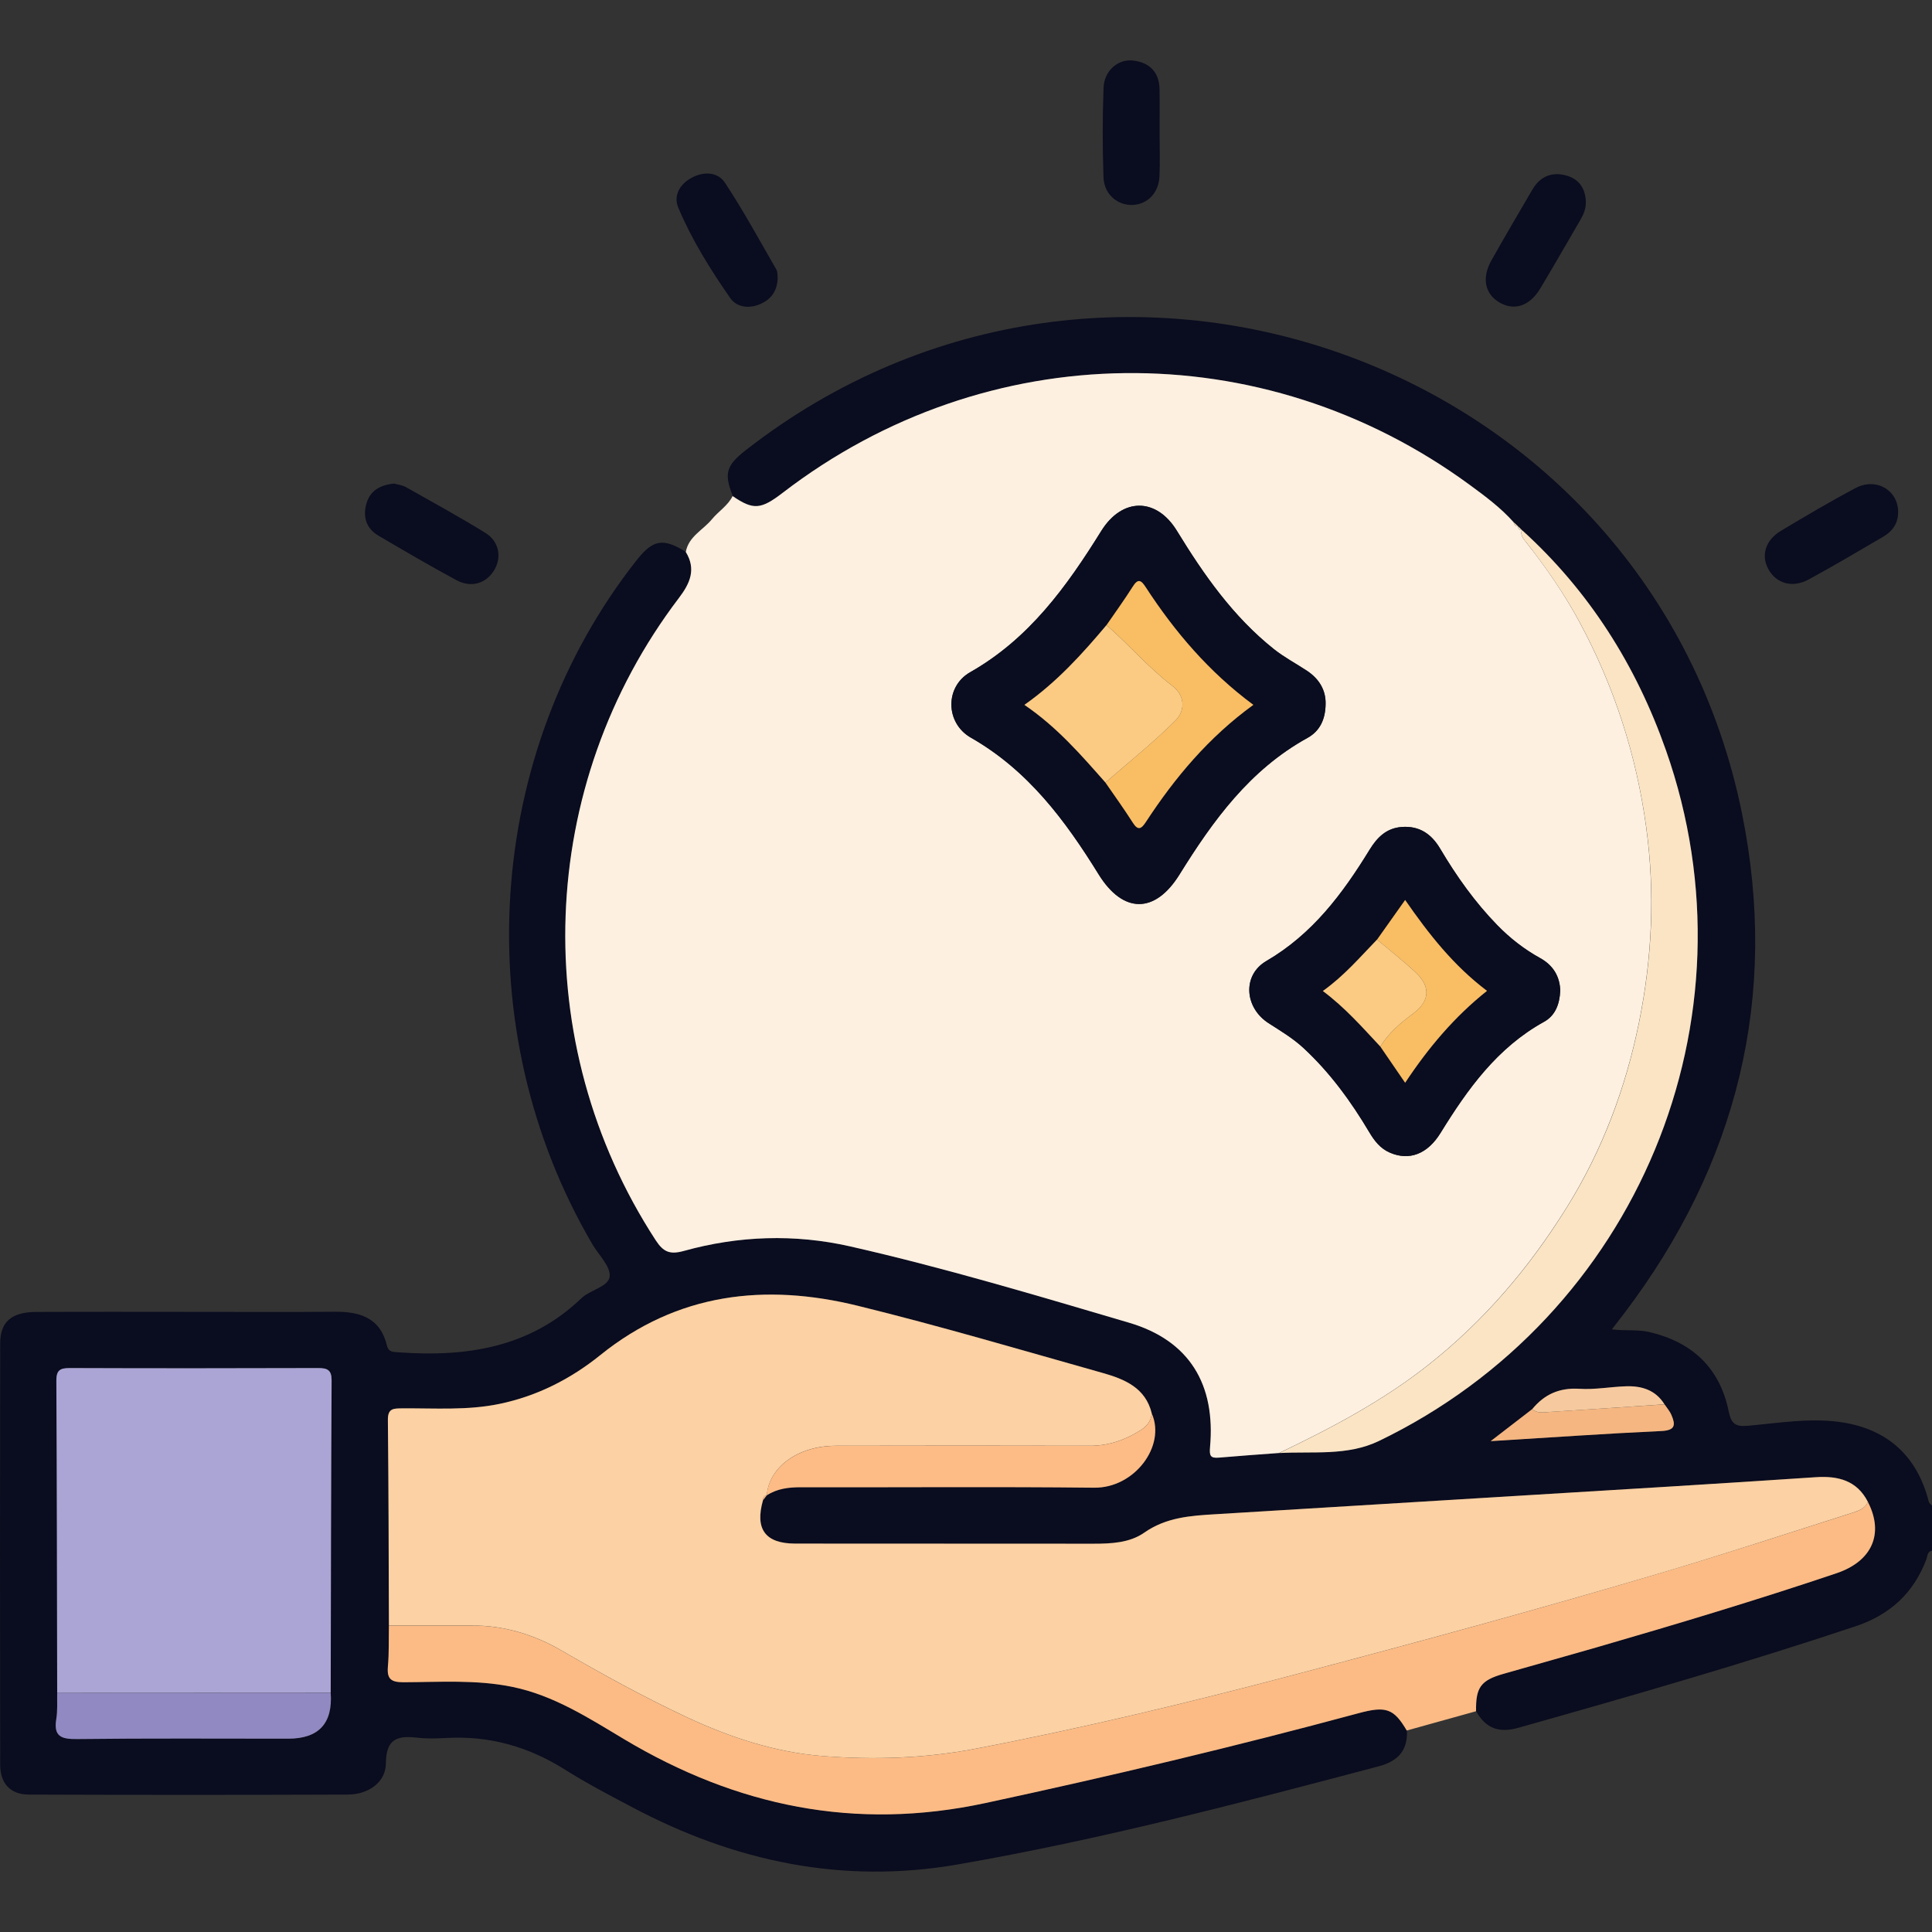 <svg width="30" height="30" viewBox="0 0 30 30" fill="none" xmlns="http://www.w3.org/2000/svg">
<rect x="0" y="0" width="30" height="30" fill="#333333" stroke="none"/>
<g clip-path="url(#clip0_3190_896)">
<path d="M30 24.078C29.924 24.093 29.931 24.165 29.912 24.214C29.715 24.736 29.349 25.073 28.815 25.252C27.085 25.83 25.332 26.334 23.577 26.829C23.271 26.915 23.068 26.835 22.921 26.571C22.916 26.199 22.995 26.091 23.349 25.99C23.826 25.854 24.304 25.721 24.781 25.582C26.033 25.22 27.281 24.845 28.517 24.429C29.073 24.242 29.258 23.812 29.006 23.322C28.836 22.986 28.54 22.914 28.197 22.937C27.437 22.988 26.677 23.037 25.917 23.084C23.569 23.227 21.22 23.37 18.873 23.512C18.485 23.535 18.108 23.56 17.768 23.8C17.544 23.957 17.256 23.971 16.979 23.97C15.436 23.968 13.893 23.97 12.35 23.969C11.886 23.969 11.722 23.745 11.849 23.297C11.87 23.269 11.891 23.241 11.912 23.213L11.908 23.218C12.07 23.114 12.246 23.092 12.436 23.092C13.954 23.096 15.473 23.082 16.991 23.1C17.621 23.108 18.107 22.449 17.887 21.95C17.792 21.549 17.463 21.414 17.123 21.318C15.859 20.961 14.599 20.59 13.324 20.276C11.884 19.922 10.521 20.075 9.322 21.042C8.864 21.412 8.345 21.676 7.76 21.799C7.258 21.905 6.749 21.864 6.244 21.869C6.117 21.87 6.024 21.865 6.025 22.044C6.036 23.109 6.037 24.175 6.041 25.24C6.037 25.453 6.044 25.667 6.025 25.879C6.009 26.069 6.073 26.12 6.266 26.12C6.83 26.119 7.397 26.078 7.958 26.193C8.605 26.326 9.145 26.677 9.695 27.006C11.438 28.046 13.279 28.431 15.303 27.996C17.246 27.579 19.177 27.12 21.096 26.602C21.526 26.486 21.646 26.529 21.846 26.87C21.862 27.18 21.708 27.348 21.409 27.427C19.245 28 17.081 28.568 14.872 28.951C13.077 29.263 11.406 28.904 9.82 28.064C9.467 27.877 9.113 27.693 8.777 27.481C8.215 27.126 7.612 26.952 6.948 26.986C6.802 26.993 6.653 27.001 6.509 26.985C6.203 26.95 5.995 26.969 5.992 27.38C5.991 27.678 5.717 27.866 5.398 27.866C3.748 27.872 2.099 27.872 0.449 27.866C0.163 27.866 0.003 27.695 0.003 27.402C-0 25.221 -0.001 23.04 0.003 20.859C0.003 20.526 0.179 20.375 0.555 20.372C1.404 20.368 2.253 20.371 3.102 20.371C3.804 20.371 4.508 20.375 5.21 20.369C5.598 20.366 5.908 20.472 6.007 20.89C6.032 20.995 6.097 20.992 6.179 20.998C7.236 21.076 8.225 20.93 9.028 20.159C9.167 20.026 9.45 19.983 9.467 19.82C9.482 19.665 9.298 19.489 9.2 19.323C7.247 15.997 7.524 11.695 9.885 8.7C10.139 8.377 10.297 8.35 10.651 8.57C10.813 8.837 10.721 9.053 10.546 9.283C8.329 12.197 8.19 16.195 10.182 19.256C10.305 19.443 10.406 19.484 10.623 19.424C11.473 19.187 12.341 19.159 13.2 19.353C14.662 19.683 16.099 20.114 17.535 20.539C18.473 20.816 18.881 21.499 18.792 22.473C18.78 22.608 18.801 22.645 18.931 22.633C19.242 22.606 19.553 22.585 19.865 22.562C20.386 22.532 20.924 22.611 21.415 22.374C25.424 20.439 27.341 15.829 25.87 11.65C25.407 10.332 24.678 9.177 23.634 8.23L23.616 8.246L23.635 8.232C23.615 8.212 23.595 8.191 23.575 8.172L23.577 8.175C23.554 8.153 23.53 8.132 23.507 8.111C23.306 7.884 23.063 7.705 22.82 7.527C19.603 5.17 15.322 5.221 12.158 7.652C11.815 7.915 11.7 7.923 11.38 7.705C11.239 7.35 11.274 7.229 11.586 6.986C17.252 2.569 25.624 5.611 27.049 12.628C27.627 15.478 26.977 18.081 25.212 20.405C25.161 20.472 25.109 20.539 25.029 20.642C25.244 20.669 25.426 20.642 25.602 20.682C26.277 20.838 26.705 21.24 26.843 21.916C26.883 22.112 26.95 22.157 27.146 22.139C27.612 22.097 28.082 22.018 28.547 22.078C29.285 22.173 29.767 22.591 29.951 23.322C29.957 23.345 29.985 23.362 30.003 23.381V24.08L30 24.078ZM23.792 21.881C23.594 22.034 23.396 22.186 23.147 22.378C24.085 22.321 24.941 22.26 25.798 22.221C26.017 22.211 26.019 22.123 25.954 21.972C25.928 21.912 25.883 21.862 25.847 21.807C25.709 21.585 25.493 21.52 25.25 21.527C25.008 21.534 24.765 21.581 24.525 21.566C24.215 21.547 23.981 21.651 23.793 21.882L23.792 21.881ZM0.888 26.288C0.884 26.423 0.896 26.561 0.874 26.694C0.829 26.964 0.951 27.007 1.196 27.004C2.289 26.991 3.382 26.998 4.475 26.998C4.949 26.998 5.169 26.761 5.135 26.286C5.139 24.669 5.14 23.052 5.15 21.435C5.15 21.271 5.082 21.244 4.941 21.244C3.653 21.248 2.366 21.248 1.079 21.244C0.932 21.244 0.875 21.279 0.876 21.437C0.884 23.054 0.885 24.672 0.888 26.288L0.888 26.288Z" fill="#0A0C1F"/>
<path d="M11.377 7.704C11.697 7.922 11.813 7.914 12.155 7.651C15.319 5.221 19.6 5.17 22.817 7.526C23.06 7.704 23.303 7.884 23.504 8.11C23.51 8.151 23.533 8.173 23.574 8.175L23.572 8.172C23.572 8.211 23.592 8.232 23.632 8.232L23.614 8.246L23.631 8.23C23.603 8.319 23.661 8.372 23.709 8.435C24.015 8.823 24.295 9.229 24.529 9.665C25.065 10.662 25.408 11.718 25.561 12.843C25.701 13.867 25.653 14.879 25.448 15.884C25.242 16.895 24.882 17.854 24.336 18.735C23.756 19.67 23.057 20.498 22.184 21.189C21.47 21.754 20.676 22.172 19.862 22.562C19.551 22.585 19.239 22.607 18.928 22.634C18.798 22.645 18.777 22.609 18.789 22.474C18.878 21.499 18.471 20.816 17.532 20.539C16.096 20.116 14.659 19.685 13.197 19.353C12.338 19.159 11.47 19.188 10.62 19.424C10.403 19.484 10.302 19.444 10.18 19.256C8.187 16.195 8.326 12.198 10.543 9.284C10.718 9.054 10.811 8.837 10.649 8.571C10.692 8.33 10.915 8.232 11.053 8.065C11.155 7.94 11.302 7.853 11.376 7.703L11.377 7.704ZM20.584 10.929C20.588 10.716 20.485 10.541 20.292 10.414C20.122 10.302 19.939 10.205 19.781 10.079C19.148 9.575 18.693 8.925 18.276 8.244C17.956 7.72 17.424 7.724 17.1 8.245C16.564 9.107 15.982 9.917 15.065 10.438C14.669 10.664 14.679 11.227 15.075 11.454C15.962 11.96 16.541 12.739 17.06 13.578C17.44 14.191 17.936 14.191 18.315 13.579C18.835 12.742 19.407 11.952 20.302 11.458C20.495 11.352 20.582 11.169 20.584 10.929V10.929ZM24.227 15.387C24.222 15.168 24.122 14.991 23.917 14.878C23.668 14.74 23.447 14.568 23.249 14.365C22.902 14.008 22.617 13.607 22.364 13.18C22.231 12.954 22.045 12.821 21.768 12.841C21.527 12.859 21.384 13.004 21.267 13.193C20.849 13.875 20.38 14.505 19.663 14.923C19.289 15.141 19.323 15.647 19.698 15.888C19.886 16.009 20.078 16.123 20.242 16.275C20.652 16.656 20.976 17.1 21.26 17.577C21.34 17.713 21.433 17.835 21.583 17.899C21.882 18.027 22.166 17.922 22.369 17.591C22.789 16.909 23.249 16.267 23.976 15.866C24.15 15.77 24.217 15.593 24.227 15.386L24.227 15.387Z" fill="#FDF0E1"/>
<path d="M21.844 26.872C21.643 26.531 21.523 26.487 21.094 26.603C19.176 27.121 17.244 27.58 15.301 27.998C13.276 28.433 11.436 28.048 9.692 27.007C9.143 26.679 8.602 26.327 7.956 26.194C7.395 26.079 6.828 26.12 6.263 26.122C6.072 26.122 6.007 26.071 6.023 25.88C6.042 25.669 6.035 25.455 6.039 25.242C6.468 25.242 6.898 25.244 7.327 25.242C7.827 25.239 8.296 25.385 8.716 25.628C9.356 26 10.002 26.356 10.672 26.669C11.335 26.978 12.034 27.209 12.763 27.267C13.557 27.331 14.359 27.306 15.146 27.155C16.804 26.837 18.445 26.443 20.076 26.012C21.99 25.507 23.901 24.987 25.798 24.423C26.795 24.127 27.783 23.803 28.774 23.488C28.866 23.459 28.96 23.422 29.005 23.323C29.257 23.814 29.072 24.243 28.515 24.43C27.281 24.846 26.032 25.221 24.779 25.584C24.303 25.721 23.825 25.854 23.347 25.991C22.993 26.092 22.914 26.201 22.92 26.572C22.56 26.672 22.202 26.772 21.842 26.872L21.844 26.872Z" fill="#FCBB85"/>
<path d="M18.006 2.076C18.006 2.297 18.014 2.52 18.004 2.741C17.992 2.995 17.82 3.171 17.591 3.182C17.355 3.194 17.143 3.016 17.135 2.753C17.119 2.29 17.119 1.826 17.136 1.364C17.145 1.1 17.359 0.913 17.594 0.94C17.848 0.97 17.999 1.117 18.005 1.381C18.009 1.613 18.006 1.845 18.006 2.076H18.006Z" fill="#0A0C1F"/>
<path d="M12.076 4.32C12.067 4.525 11.969 4.656 11.789 4.728C11.616 4.797 11.436 4.767 11.338 4.627C11.03 4.183 10.743 3.724 10.533 3.226C10.454 3.038 10.554 2.862 10.735 2.763C10.925 2.659 11.144 2.664 11.261 2.843C11.547 3.278 11.796 3.736 12.056 4.187C12.078 4.226 12.071 4.281 12.076 4.319V4.32Z" fill="#0A0C1F"/>
<path d="M29.474 7.956C29.473 8.126 29.387 8.25 29.244 8.333C28.86 8.558 28.476 8.785 28.085 8.998C27.833 9.135 27.581 9.062 27.458 8.836C27.343 8.624 27.413 8.388 27.652 8.244C28.034 8.015 28.418 7.788 28.812 7.579C29.134 7.409 29.478 7.613 29.474 7.956Z" fill="#0A0C1F"/>
<path d="M24.624 3.135C24.628 3.236 24.592 3.325 24.543 3.409C24.334 3.768 24.128 4.128 23.915 4.483C23.75 4.756 23.51 4.831 23.281 4.695C23.055 4.561 23.006 4.313 23.161 4.039C23.37 3.669 23.584 3.303 23.799 2.937C23.918 2.737 24.101 2.664 24.323 2.726C24.523 2.781 24.619 2.931 24.625 3.136L24.624 3.135Z" fill="#0A0C1F"/>
<path d="M6.12 7.509C6.174 7.525 6.246 7.532 6.303 7.564C6.717 7.797 7.133 8.026 7.538 8.275C7.752 8.407 7.795 8.659 7.671 8.858C7.545 9.061 7.316 9.132 7.088 9.009C6.679 8.789 6.278 8.553 5.877 8.318C5.682 8.204 5.632 8.019 5.691 7.816C5.748 7.617 5.907 7.529 6.12 7.509Z" fill="#0A0C1F"/>
<path d="M29.005 23.322C28.961 23.422 28.866 23.457 28.774 23.487C27.783 23.802 26.796 24.127 25.799 24.423C23.901 24.986 21.99 25.506 20.076 26.011C18.445 26.442 16.805 26.836 15.147 27.154C14.36 27.305 13.557 27.33 12.763 27.267C12.035 27.208 11.336 26.978 10.672 26.668C10.003 26.355 9.356 25.999 8.716 25.627C8.297 25.384 7.828 25.238 7.327 25.241C6.898 25.242 6.468 25.241 6.039 25.241C6.035 24.175 6.034 23.11 6.023 22.044C6.022 21.866 6.114 21.871 6.242 21.869C6.749 21.865 7.257 21.904 7.759 21.799C8.343 21.677 8.862 21.412 9.32 21.043C10.52 20.075 11.882 19.922 13.322 20.277C14.597 20.59 15.857 20.963 17.121 21.319C17.462 21.415 17.79 21.55 17.885 21.95C17.873 22.065 17.81 22.145 17.715 22.206C17.473 22.36 17.214 22.451 16.921 22.45C15.605 22.447 14.289 22.447 12.973 22.45C12.39 22.452 11.941 22.781 11.907 23.219L11.911 23.213C11.867 23.225 11.848 23.254 11.847 23.297C11.72 23.746 11.884 23.968 12.348 23.969C13.891 23.971 15.434 23.969 16.977 23.971C17.255 23.971 17.542 23.957 17.766 23.8C18.107 23.561 18.484 23.536 18.871 23.513C21.219 23.37 23.568 23.228 25.915 23.084C26.675 23.038 27.435 22.988 28.195 22.938C28.539 22.915 28.835 22.987 29.005 23.322H29.005Z" fill="#FCD1A3"/>
<path d="M0.888 26.288C0.885 24.671 0.884 23.053 0.875 21.436C0.875 21.278 0.932 21.243 1.079 21.243C2.366 21.248 3.654 21.247 4.94 21.243C5.082 21.243 5.15 21.271 5.149 21.434C5.14 23.051 5.138 24.668 5.135 26.285C3.719 26.285 2.303 26.286 0.887 26.287L0.888 26.288Z" fill="#ABA5D5"/>
<path d="M19.864 22.563C20.678 22.173 21.471 21.755 22.186 21.19C23.059 20.499 23.759 19.671 24.338 18.736C24.885 17.855 25.244 16.896 25.45 15.885C25.655 14.88 25.703 13.869 25.563 12.844C25.409 11.719 25.067 10.663 24.531 9.666C24.297 9.231 24.015 8.825 23.711 8.436C23.662 8.374 23.604 8.321 23.633 8.231C24.678 9.178 25.405 10.332 25.869 11.651C27.34 15.83 25.423 20.439 21.413 22.375C20.922 22.612 20.384 22.534 19.864 22.563V22.563Z" fill="#FAE4C4"/>
<path d="M11.906 23.22C11.941 22.782 12.39 22.453 12.973 22.451C14.288 22.448 15.605 22.448 16.92 22.451C17.213 22.451 17.471 22.362 17.714 22.207C17.811 22.146 17.872 22.066 17.885 21.951C18.105 22.451 17.619 23.109 16.989 23.101C15.471 23.084 13.952 23.098 12.434 23.094C12.245 23.094 12.067 23.115 11.906 23.22Z" fill="#FDBC86"/>
<path d="M0.888 26.288C2.303 26.288 3.719 26.287 5.135 26.286C5.169 26.761 4.949 26.998 4.476 26.998C3.382 26.998 2.289 26.991 1.196 27.004C0.951 27.007 0.83 26.963 0.874 26.694C0.896 26.561 0.885 26.423 0.888 26.288Z" fill="#9189C1"/>
<path d="M25.847 21.807C25.884 21.862 25.929 21.912 25.954 21.972C26.019 22.123 26.018 22.211 25.798 22.221C24.941 22.26 24.085 22.321 23.147 22.378C23.396 22.186 23.594 22.034 23.792 21.881C23.875 21.954 23.977 21.93 24.069 21.924C24.662 21.888 25.254 21.846 25.847 21.807Z" fill="#F5B681"/>
<path d="M25.847 21.806C25.254 21.846 24.662 21.888 24.069 21.924C23.977 21.929 23.875 21.953 23.792 21.881C23.982 21.65 24.215 21.546 24.524 21.565C24.764 21.581 25.007 21.534 25.249 21.526C25.493 21.518 25.708 21.584 25.846 21.806L25.847 21.806Z" fill="#F6CA9E"/>
<path d="M23.575 8.175C23.533 8.173 23.51 8.151 23.504 8.11C23.528 8.132 23.551 8.154 23.575 8.175Z" fill="#FAE4C4"/>
<path d="M23.633 8.232C23.593 8.232 23.573 8.212 23.573 8.173C23.593 8.193 23.613 8.213 23.633 8.232Z" fill="#FAE4C4"/>
<path d="M11.847 23.297C11.847 23.255 11.867 23.225 11.911 23.213C11.889 23.241 11.868 23.269 11.847 23.297Z" fill="#FDBC86"/>
<path d="M20.584 10.929C20.582 11.169 20.495 11.353 20.302 11.459C19.407 11.952 18.835 12.742 18.316 13.579C17.936 14.191 17.44 14.191 17.06 13.578C16.541 12.739 15.963 11.96 15.075 11.454C14.679 11.228 14.669 10.663 15.065 10.438C15.982 9.917 16.565 9.106 17.1 8.245C17.424 7.724 17.956 7.72 18.276 8.244C18.693 8.926 19.148 9.576 19.781 10.08C19.94 10.206 20.122 10.302 20.292 10.414C20.485 10.541 20.588 10.717 20.584 10.93V10.929ZM17.165 12.152C17.307 12.358 17.454 12.562 17.59 12.774C17.671 12.901 17.721 12.873 17.791 12.767C18.244 12.075 18.769 11.448 19.462 10.945C18.774 10.436 18.242 9.811 17.79 9.117C17.72 9.01 17.673 8.979 17.59 9.108C17.461 9.312 17.319 9.508 17.183 9.707C16.804 10.158 16.41 10.592 15.908 10.946C16.415 11.292 16.788 11.725 17.166 12.152L17.165 12.152Z" fill="#0A0C1F"/>
<path d="M24.227 15.387C24.218 15.594 24.15 15.77 23.977 15.866C23.25 16.268 22.79 16.91 22.37 17.591C22.166 17.922 21.883 18.028 21.584 17.899C21.433 17.835 21.341 17.714 21.26 17.578C20.977 17.101 20.652 16.655 20.243 16.276C20.078 16.122 19.887 16.009 19.699 15.888C19.323 15.647 19.288 15.142 19.663 14.923C20.381 14.505 20.849 13.877 21.268 13.194C21.385 13.003 21.528 12.858 21.768 12.841C22.046 12.821 22.231 12.955 22.364 13.18C22.617 13.607 22.902 14.009 23.25 14.366C23.448 14.569 23.668 14.741 23.917 14.878C24.122 14.992 24.223 15.168 24.228 15.387L24.227 15.387ZM21.433 16.252C21.558 16.433 21.682 16.615 21.819 16.814C22.183 16.264 22.587 15.788 23.09 15.387C22.567 14.992 22.187 14.506 21.819 13.976C21.661 14.199 21.522 14.395 21.383 14.591C21.12 14.862 20.877 15.151 20.541 15.39C20.888 15.649 21.156 15.956 21.434 16.253L21.433 16.252Z" fill="#0A0C1F"/>
<path d="M17.182 9.707C17.319 9.508 17.461 9.312 17.59 9.108C17.672 8.978 17.72 9.009 17.79 9.117C18.242 9.811 18.774 10.436 19.462 10.945C18.769 11.447 18.243 12.075 17.791 12.767C17.721 12.873 17.67 12.901 17.59 12.774C17.455 12.562 17.308 12.358 17.165 12.151C17.531 11.832 17.912 11.528 18.254 11.186C18.405 11.035 18.404 10.801 18.203 10.649C17.832 10.367 17.532 10.01 17.182 9.707Z" fill="#F9BD63"/>
<path d="M17.182 9.707C17.532 10.011 17.832 10.367 18.203 10.649C18.404 10.801 18.406 11.034 18.254 11.186C17.912 11.529 17.531 11.832 17.165 12.151C16.788 11.724 16.415 11.291 15.907 10.945C16.409 10.592 16.803 10.157 17.182 9.706L17.182 9.707Z" fill="#FBCB83"/>
<path d="M21.383 14.59C21.522 14.394 21.661 14.198 21.819 13.975C22.187 14.505 22.567 14.991 23.09 15.386C22.586 15.787 22.183 16.264 21.819 16.813C21.683 16.614 21.558 16.433 21.434 16.251C21.561 16.042 21.744 15.886 21.939 15.742C22.203 15.547 22.221 15.32 21.977 15.095C21.787 14.918 21.581 14.758 21.383 14.59Z" fill="#F9BD63"/>
<path d="M21.383 14.59C21.582 14.758 21.787 14.918 21.977 15.095C22.221 15.321 22.204 15.547 21.939 15.742C21.743 15.887 21.561 16.042 21.434 16.251C21.156 15.954 20.888 15.647 20.541 15.388C20.876 15.149 21.12 14.86 21.383 14.589V14.59Z" fill="#FBCB83"/>
</g>
<defs>
<clipPath id="clip0_3190_896">
<rect width="30" height="30" fill="white"/>
</clipPath>
</defs>
</svg>
